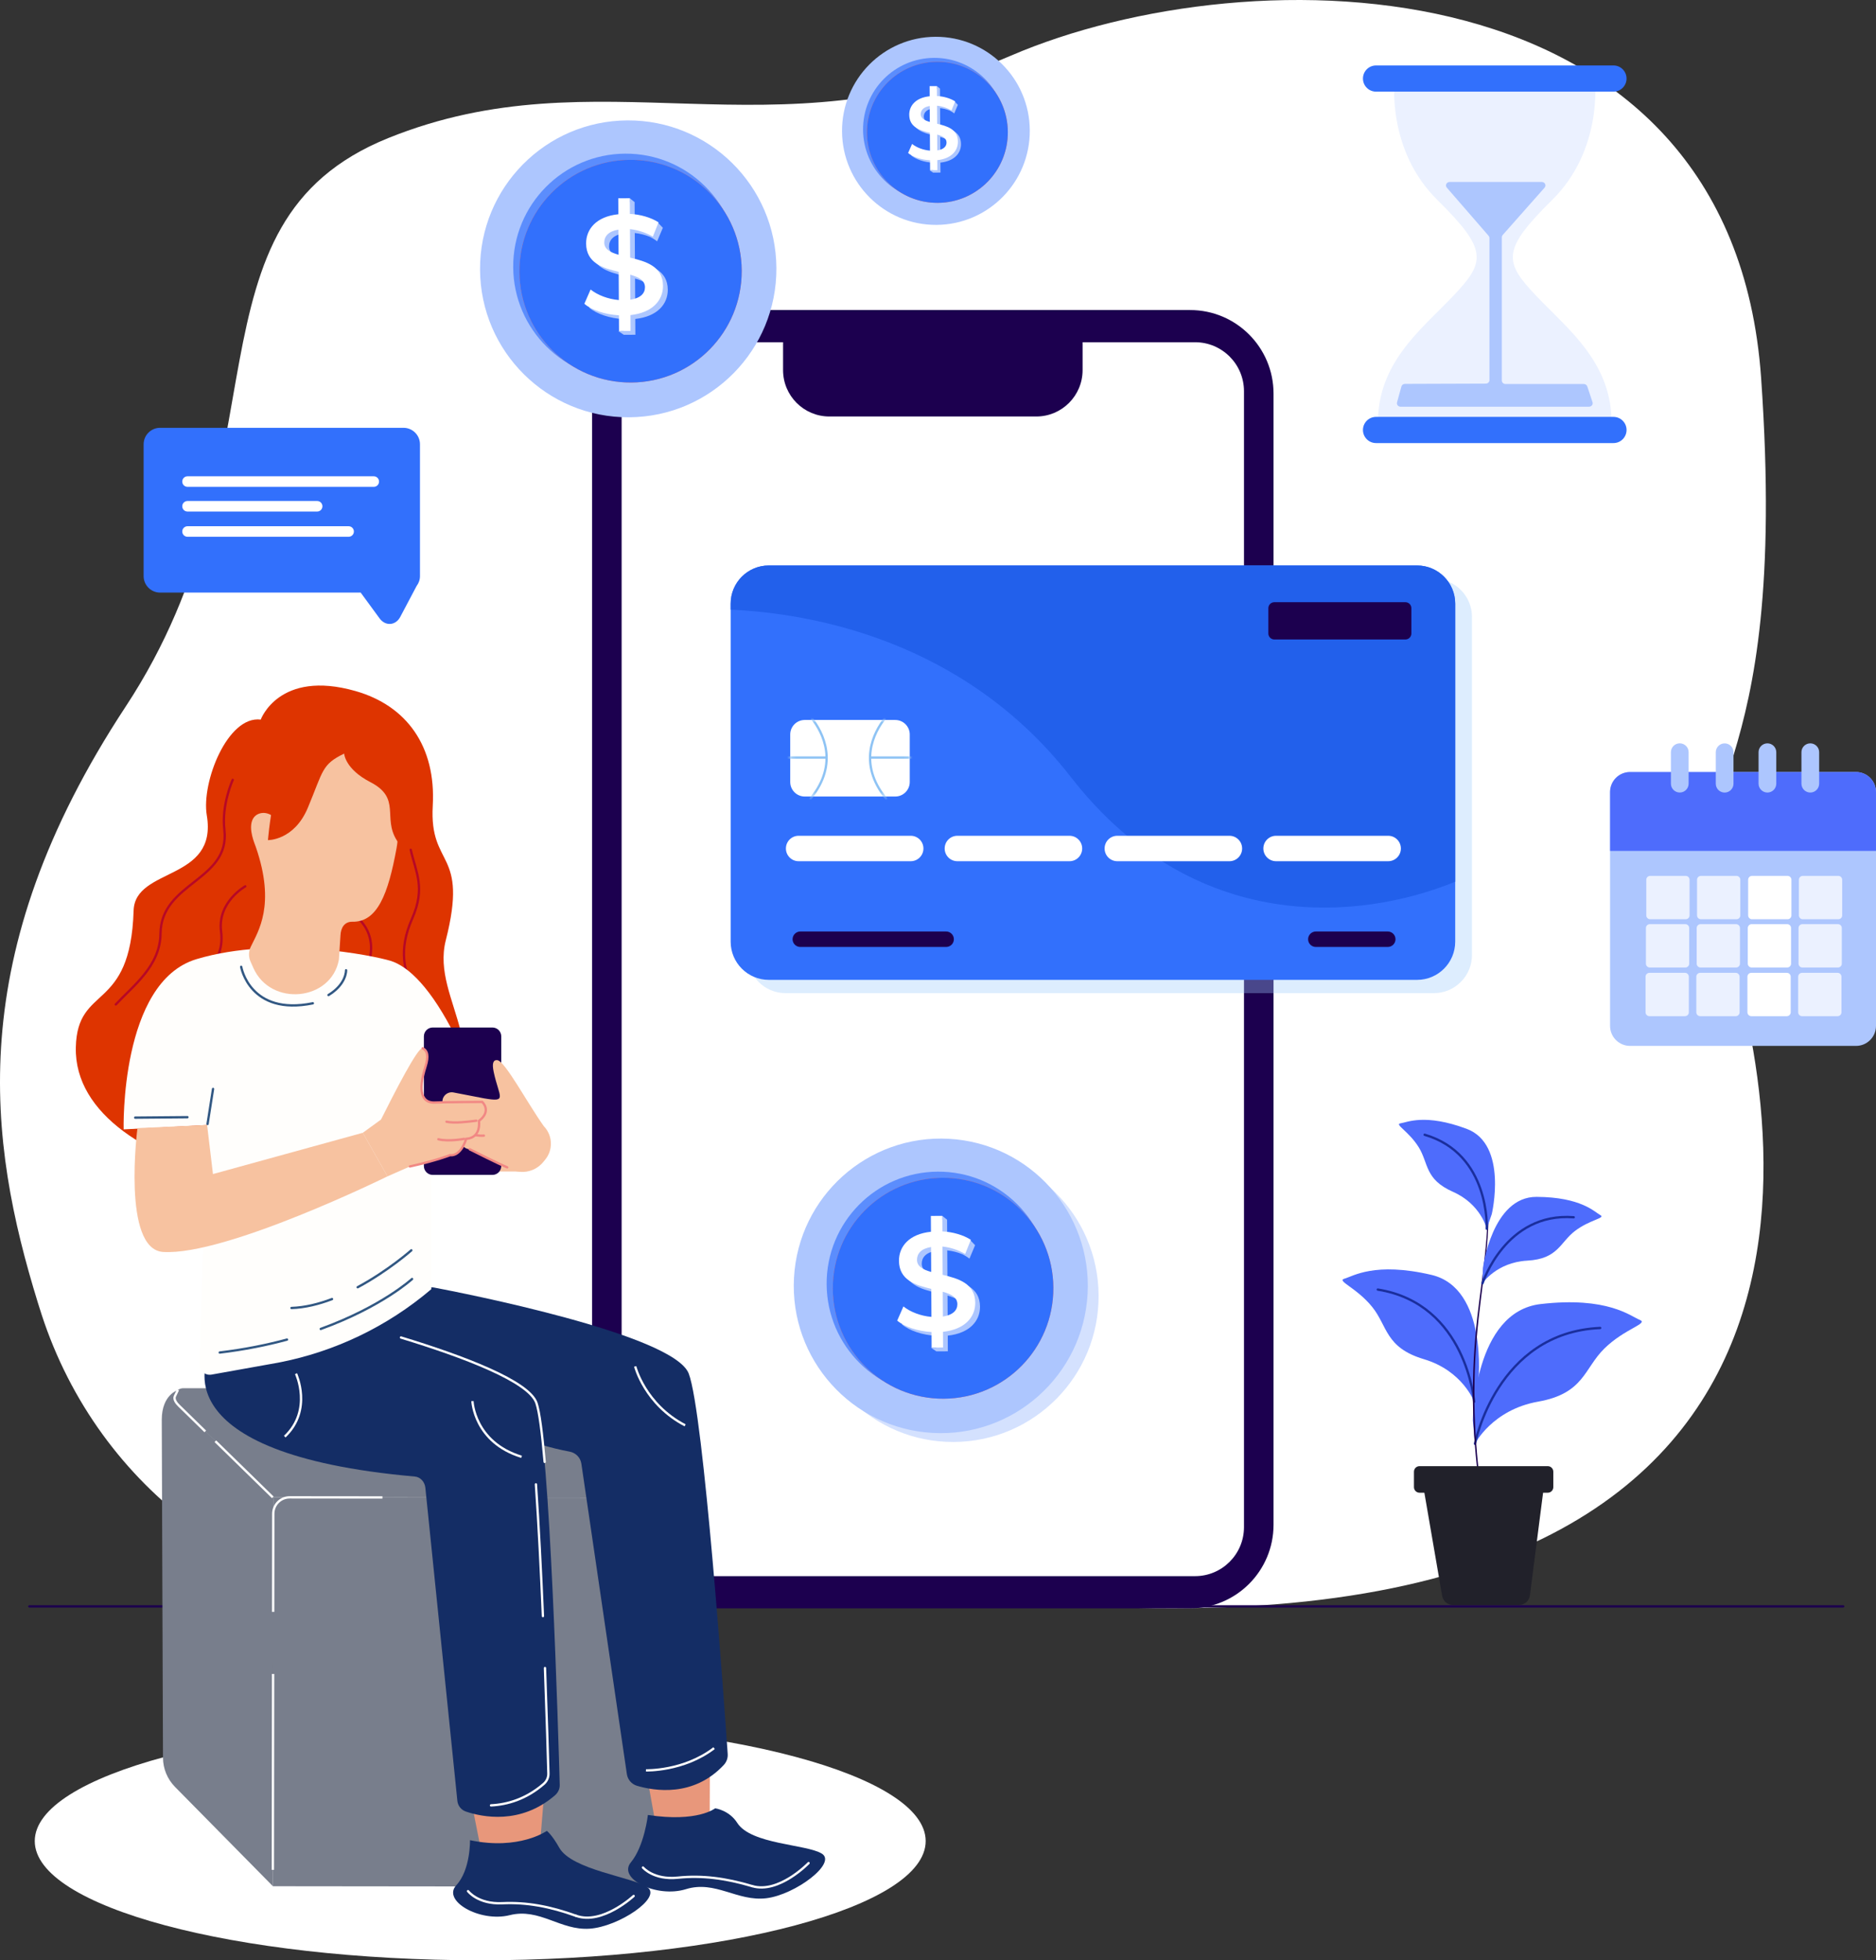 <svg xmlns="http://www.w3.org/2000/svg" width="404" height="422" viewBox="0 0 404 422" fill="none"><rect x="0" y="0" width="404" height="422" fill="#333333" stroke="none"/><path d="M236.62 345.873H94.139C55.733 345.873 21.253 320.739 8.964 282.997C8.686 282.145 8.413 281.281 8.143 280.405C-2.492 245.936 -8.267 205.772 27.078 152.088C62.422 98.404 38.177 48.05 83.62 29.719C129.064 11.388 165.932 34.246 217.686 11.987C269.441 -10.272 372.951 -8.962 379.262 81.383C385.574 171.729 360.327 167.8 370.425 197.916C380.524 228.032 414.607 353.73 236.62 345.873Z" fill="white"></path><path d="M103.417 422C156.398 422 199.347 410.509 199.347 396.334C199.347 382.16 156.398 370.669 103.417 370.669C50.436 370.669 7.486 382.16 7.486 396.334C7.486 410.509 50.436 422 103.417 422Z" fill="white"></path><path d="M6.321 345.812H396.933" stroke="#1C004F" stroke-width="0.5" stroke-miterlimit="10" stroke-linecap="round"></path><path d="M58.761 406.058L138.612 406.144C141.181 406.147 143.267 404.063 143.269 401.49L143.355 322.428L58.851 322.337L58.761 406.058Z" fill="#787E8C"></path><path d="M58.852 322.334L143.315 322.425L116.721 301.201C114.878 299.73 112.583 298.927 110.215 298.924L39.501 298.849C37.742 298.846 36.868 300.963 38.123 302.183L58.852 322.334Z" fill="#787E8C"></path><path d="M35.1 378.397L34.836 305.651C34.842 300.108 38.435 299.201 38.435 299.201L37.783 300.568C37.464 301.272 38.131 302.093 38.685 302.634L58.861 322.338L58.77 406.053L37.696 384.681C36.04 383 35.108 380.747 35.1 378.397Z" fill="#787E8C"></path><path d="M82.356 322.362L62.377 322.341C60.43 322.338 58.85 323.918 58.847 325.867L58.824 346.995" stroke="white" stroke-width="0.5" stroke-miterlimit="10"></path><path d="M58.81 360.358L58.765 402.527" stroke="white" stroke-width="0.5" stroke-miterlimit="10"></path><path d="M46.376 310.26L58.744 322.337" stroke="white" stroke-width="0.5" stroke-miterlimit="10"></path><path d="M38.318 299.201L37.666 300.568C37.347 301.272 38.014 302.093 38.568 302.634L44.208 308.143" stroke="white" stroke-width="0.5" stroke-miterlimit="10"></path><path d="M256.299 346.23H145.471C135.552 346.23 127.512 338.178 127.512 328.245V84.731C127.512 74.798 135.552 66.746 145.471 66.746H256.299C266.217 66.746 274.258 74.798 274.258 84.731V328.245C274.258 338.178 266.217 346.23 256.299 346.23Z" fill="#1C004F"></path><path d="M257.358 339.303H144.409C138.59 339.303 133.872 334.578 133.872 328.75V84.226C133.872 78.398 138.59 73.674 144.409 73.674H257.358C263.177 73.674 267.895 78.398 267.895 84.226V328.749C267.895 334.578 263.178 339.303 257.358 339.303Z" fill="white"></path><path d="M223.168 89.66H178.602C173.097 89.66 168.634 85.191 168.634 79.677V70.743C168.634 70.45 168.87 70.213 169.163 70.213H233.138V79.677C233.136 85.191 228.674 89.66 223.168 89.66Z" fill="#1C004F"></path><path d="M167.198 57.69C167.299 75.34 153.095 89.73 135.471 89.832C117.847 89.934 103.477 75.708 103.377 58.059C103.275 40.409 117.479 26.019 135.103 25.918C152.726 25.816 167.096 40.04 167.198 57.69Z" fill="#ADC6FE"></path><path d="M159.038 57.232C159.115 70.65 148.317 81.589 134.919 81.665C121.52 81.743 110.597 70.929 110.52 57.512C110.443 44.094 121.241 33.155 134.638 33.077C148.037 33.001 158.961 43.813 159.038 57.232Z" fill="#5B8DFD"></path><path d="M159.729 58.24C159.805 71.477 149.152 82.27 135.934 82.346C122.715 82.422 111.939 71.754 111.863 58.516C111.786 45.278 122.439 34.486 135.658 34.409C148.876 34.334 159.653 45.003 159.729 58.24Z" fill="#FF725E"></path><path d="M159.729 58.24C159.805 71.477 149.152 82.27 135.934 82.346C122.715 82.422 111.939 71.754 111.863 58.516C111.786 45.278 122.439 34.486 135.658 34.409C148.876 34.334 159.653 45.003 159.729 58.24Z" fill="#3270FC"></path><path d="M136.736 56.296L136.701 50.163C136.711 50.163 136.722 50.163 136.731 50.163C137.795 50.28 138.898 50.558 139.991 50.994C140.903 51.461 141.521 51.949 141.521 51.949L141.601 51.758L142.532 49.546L142.746 49.037L141.648 47.895L141.125 48.135C139.783 47.472 138.255 46.955 136.682 46.879L136.663 43.506L135.61 42.666L135.615 43.512L134.176 43.521L134.196 46.954C129.466 47.437 127.236 50.154 127.254 53.253C127.279 57.476 130.896 58.549 134.267 59.349L134.302 65.425C131.995 65.225 129.714 64.357 128.221 63.151L126.874 66.227C128.459 67.586 131.347 68.541 134.321 68.707L134.336 71.253L133.152 71.28L134.341 72.078L136.829 72.064L136.808 68.661C141.568 68.147 143.828 65.461 143.81 62.362C143.785 58.138 140.109 57.096 136.736 56.296ZM134.245 55.672C132.482 55.165 131.174 54.504 131.165 53.046C131.158 51.71 132.062 50.61 134.213 50.264L134.245 55.672ZM136.788 65.349L136.758 59.971C138.58 60.477 139.919 61.168 139.928 62.656C139.936 63.964 139.001 65.001 136.788 65.349Z" fill="#ADC6FE"></path><path d="M135.774 67.833L135.794 71.237L133.306 71.251L133.287 67.878C130.312 67.712 127.424 66.757 125.839 65.399L127.187 62.323C128.681 63.53 130.961 64.397 133.269 64.596L133.234 58.519C129.862 57.719 126.245 56.645 126.22 52.422C126.202 49.322 128.432 46.605 133.163 46.122L133.143 42.689L135.631 42.674L135.65 46.047C137.897 46.155 140.176 46.811 141.821 47.865L140.594 50.94C138.981 50.008 137.278 49.501 135.669 49.328L135.704 55.466C139.078 56.267 142.755 57.309 142.78 61.532C142.795 64.632 140.535 67.32 135.774 67.833ZM133.211 54.843L133.18 49.434C131.028 49.781 130.124 50.88 130.132 52.217C130.139 53.675 131.448 54.337 133.211 54.843ZM138.895 61.829C138.887 60.34 137.547 59.65 135.725 59.143L135.755 64.522C137.968 64.175 138.903 63.136 138.895 61.829Z" fill="white"></path><path d="M221.768 28.051C221.833 39.233 212.833 48.349 201.668 48.414C190.503 48.479 181.399 39.466 181.334 28.284C181.27 17.102 190.268 7.986 201.435 7.921C212.6 7.857 221.704 16.869 221.768 28.051Z" fill="#ADC6FE"></path><path d="M216.599 27.761C216.647 36.262 209.806 43.193 201.319 43.242C192.83 43.29 185.909 36.44 185.861 27.938C185.812 19.437 192.653 12.507 201.142 12.458C209.628 12.409 216.549 19.26 216.599 27.761Z" fill="#5B8DFD"></path><path d="M217.036 28.399C217.085 36.785 210.335 43.624 201.961 43.671C193.586 43.72 186.759 36.961 186.71 28.574C186.661 20.188 193.411 13.351 201.786 13.302C210.161 13.254 216.988 20.013 217.036 28.399Z" fill="#FF725E"></path><path d="M217.036 28.399C217.085 36.785 210.335 43.624 201.961 43.671C193.586 43.72 186.759 36.961 186.71 28.574C186.661 20.188 193.411 13.351 201.786 13.302C210.161 13.254 216.988 20.013 217.036 28.399Z" fill="#3270FC"></path><path d="M202.47 27.167L202.448 23.282C202.454 23.282 202.46 23.282 202.467 23.282C203.141 23.357 203.84 23.533 204.532 23.809C205.111 24.105 205.502 24.414 205.502 24.414L205.553 24.294L206.143 22.892L206.279 22.569L205.584 21.845L205.252 21.997C204.402 21.577 203.433 21.249 202.437 21.201L202.425 19.065L201.758 18.533L201.761 19.069L200.85 19.074L200.862 21.249C197.865 21.555 196.453 23.276 196.464 25.24C196.48 27.915 198.77 28.595 200.907 29.103L200.929 32.953C199.468 32.826 198.023 32.276 197.077 31.512L196.224 33.461C197.228 34.322 199.057 34.927 200.942 35.032L200.951 36.645L200.201 36.662L200.955 37.168L202.53 37.16L202.518 35.004C205.534 34.679 206.966 32.977 206.954 31.014C206.936 28.335 204.607 27.674 202.47 27.167ZM200.892 26.772C199.775 26.452 198.946 26.032 198.941 25.109C198.936 24.262 199.509 23.566 200.872 23.346L200.892 26.772ZM202.503 32.904L202.484 29.497C203.639 29.817 204.487 30.256 204.492 31.198C204.496 32.026 203.905 32.684 202.503 32.904Z" fill="#ADC6FE"></path><path d="M201.86 34.478L201.872 36.635L200.296 36.643L200.284 34.507C198.399 34.402 196.569 33.797 195.564 32.936L196.419 30.987C197.365 31.751 198.81 32.301 200.272 32.427L200.25 28.577C198.113 28.07 195.822 27.389 195.806 24.713C195.794 22.75 197.207 21.027 200.204 20.722L200.191 18.546L201.767 18.536L201.779 20.673C203.202 20.742 204.646 21.157 205.689 21.824L204.912 23.773C203.89 23.182 202.811 22.861 201.792 22.751L201.814 26.64C203.951 27.147 206.281 27.807 206.296 30.484C206.309 32.45 204.877 34.152 201.86 34.478ZM200.236 26.247L200.216 22.82C198.853 23.04 198.28 23.736 198.285 24.583C198.29 25.507 199.12 25.927 200.236 26.247ZM203.837 30.674C203.832 29.73 202.983 29.293 201.828 28.973L201.847 32.381C203.25 32.16 203.842 31.502 203.837 30.674Z" fill="white"></path><path d="M351.034 225.155H399.698C402.073 225.155 404 223.227 404 220.847V170.505C404 168.127 402.074 166.197 399.698 166.197H351.034C348.658 166.197 346.732 168.126 346.732 170.505V220.847C346.732 223.227 348.658 225.155 351.034 225.155Z" fill="#ADC6FE"></path><path d="M399.697 166.198H351.033C348.657 166.198 346.731 168.127 346.731 170.506V183.176H403.998V170.506C403.999 168.127 402.073 166.198 399.697 166.198Z" fill="#4E6CFC"></path><path d="M388.232 197.889H395.884C396.345 197.889 396.718 197.516 396.718 197.054V189.391C396.718 188.929 396.344 188.556 395.884 188.556H388.232C387.771 188.556 387.398 188.93 387.398 189.391V197.054C387.397 197.516 387.771 197.889 388.232 197.889Z" fill="#EBF1FF"></path><path d="M377.302 197.889H384.953C385.414 197.889 385.787 197.516 385.787 197.054V189.391C385.787 188.929 385.413 188.556 384.953 188.556H377.302C376.841 188.556 376.468 188.93 376.468 189.391V197.054C376.468 197.516 376.841 197.889 377.302 197.889Z" fill="white"></path><path d="M361.742 170.611C360.688 170.611 359.833 169.755 359.833 168.699V161.931C359.833 160.875 360.688 160.02 361.742 160.02C362.795 160.02 363.65 160.875 363.65 161.931V168.699C363.65 169.755 362.796 170.611 361.742 170.611Z" fill="#ADC6FE"></path><path d="M371.404 170.621C370.35 170.621 369.495 169.766 369.495 168.71V161.942C369.495 160.886 370.35 160.03 371.404 160.03C372.457 160.03 373.312 160.886 373.312 161.942V168.71C373.312 169.766 372.457 170.621 371.404 170.621Z" fill="#ADC6FE"></path><path d="M380.617 170.614C379.563 170.614 378.708 169.759 378.708 168.703V161.934C378.708 160.878 379.563 160.023 380.617 160.023C381.67 160.023 382.525 160.878 382.525 161.934V168.703C382.525 169.759 381.671 170.614 380.617 170.614Z" fill="#ADC6FE"></path><path d="M366.295 197.889H373.947C374.408 197.889 374.781 197.516 374.781 197.054V189.391C374.781 188.929 374.408 188.556 373.947 188.556H366.295C365.834 188.556 365.461 188.93 365.461 189.391V197.054C365.461 197.516 365.834 197.889 366.295 197.889Z" fill="#EBF1FF"></path><path d="M355.364 197.889H363.016C363.477 197.889 363.85 197.516 363.85 197.054V189.391C363.85 188.929 363.476 188.556 363.016 188.556H355.364C354.903 188.556 354.53 188.93 354.53 189.391V197.054C354.53 197.516 354.904 197.889 355.364 197.889Z" fill="#EBF1FF"></path><path d="M388.152 208.281H395.804C396.265 208.281 396.638 207.906 396.638 207.445V199.782C396.638 199.321 396.265 198.947 395.804 198.947H388.152C387.691 198.947 387.318 199.322 387.318 199.782V207.445C387.318 207.906 387.691 208.281 388.152 208.281Z" fill="#EBF1FF"></path><path d="M377.223 208.281H384.874C385.335 208.281 385.708 207.906 385.708 207.445V199.782C385.708 199.321 385.334 198.947 384.874 198.947H377.223C376.762 198.947 376.389 199.322 376.389 199.782V207.445C376.389 207.906 376.763 208.281 377.223 208.281Z" fill="white"></path><path d="M366.217 208.281H373.869C374.33 208.281 374.703 207.906 374.703 207.445V199.782C374.703 199.321 374.328 198.947 373.869 198.947H366.217C365.756 198.947 365.383 199.322 365.383 199.782V207.445C365.382 207.906 365.756 208.281 366.217 208.281Z" fill="#EBF1FF"></path><path d="M355.286 208.281H362.938C363.399 208.281 363.772 207.906 363.772 207.445V199.782C363.772 199.321 363.398 198.947 362.938 198.947H355.286C354.825 198.947 354.452 199.322 354.452 199.782V207.445C354.452 207.906 354.825 208.281 355.286 208.281Z" fill="#EBF1FF"></path><path d="M388.076 218.759H395.728C396.189 218.759 396.562 218.385 396.562 217.924V210.261C396.562 209.799 396.188 209.426 395.728 209.426H388.076C387.615 209.426 387.242 209.8 387.242 210.261V217.924C387.242 218.385 387.615 218.759 388.076 218.759Z" fill="#EBF1FF"></path><path d="M377.146 218.759H384.797C385.258 218.759 385.631 218.385 385.631 217.924V210.261C385.631 209.799 385.257 209.426 384.797 209.426H377.146C376.685 209.426 376.312 209.8 376.312 210.261V217.924C376.312 218.385 376.686 218.759 377.146 218.759Z" fill="white"></path><path d="M366.139 218.759H373.79C374.251 218.759 374.624 218.385 374.624 217.924V210.261C374.624 209.799 374.25 209.426 373.79 209.426H366.139C365.678 209.426 365.305 209.8 365.305 210.261V217.924C365.304 218.385 365.678 218.759 366.139 218.759Z" fill="#EBF1FF"></path><path d="M355.209 218.759H362.861C363.322 218.759 363.695 218.385 363.695 217.924V210.261C363.695 209.799 363.321 209.426 362.861 209.426H355.209C354.748 209.426 354.375 209.8 354.375 210.261V217.924C354.375 218.385 354.748 218.759 355.209 218.759Z" fill="#EBF1FF"></path><path d="M389.852 170.614C388.799 170.614 387.943 169.759 387.943 168.703V161.934C387.943 160.878 388.799 160.023 389.852 160.023C390.905 160.023 391.761 160.878 391.761 161.934V168.703C391.761 169.759 390.905 170.614 389.852 170.614Z" fill="#ADC6FE"></path><path opacity="0.35" d="M308.783 124.591H169.175C164.639 124.591 160.962 128.274 160.962 132.816V134.1V205.573C160.962 210.116 164.639 213.797 169.175 213.797H308.782C313.317 213.797 316.995 210.116 316.995 205.573V192.671V132.816C316.995 128.274 313.317 124.591 308.783 124.591Z" fill="#9FCCFB"></path><path d="M305.167 210.94H165.561C161.025 210.94 157.348 207.257 157.348 202.715V129.958C157.348 125.415 161.025 121.733 165.561 121.733H305.167C309.703 121.733 313.381 125.415 313.381 129.958V202.715C313.381 207.258 309.703 210.94 305.167 210.94Z" fill="#3270FC"></path><path d="M313.381 129.959C313.381 125.416 309.703 121.734 305.167 121.734H165.561C161.025 121.734 157.348 125.416 157.348 129.959V131.243C174.433 132.02 207.552 137.629 230.652 167.328C257.24 201.509 292.969 198.167 313.38 189.813V129.959H313.381Z" fill="#2260EB"></path><path d="M192.791 171.472H173.302C171.576 171.472 170.176 170.07 170.176 168.341V158.121C170.176 156.392 171.576 154.99 173.302 154.99H192.791C194.517 154.99 195.917 156.392 195.917 158.121V168.341C195.917 170.07 194.518 171.472 192.791 171.472Z" fill="white"></path><path d="M302.652 137.664H274.434C273.719 137.664 273.141 137.085 273.141 136.37V130.93C273.141 130.215 273.719 129.635 274.434 129.635H302.652C303.367 129.635 303.945 130.215 303.945 130.93V136.37C303.945 137.084 303.367 137.664 302.652 137.664Z" fill="#1C004F"></path><path d="M196.128 185.397H171.98C170.471 185.397 169.247 184.171 169.247 182.66C169.247 181.148 170.471 179.922 171.98 179.922H196.128C197.638 179.922 198.862 181.147 198.862 182.66C198.862 184.171 197.638 185.397 196.128 185.397Z" fill="white"></path><path d="M230.317 185.397H206.169C204.66 185.397 203.436 184.171 203.436 182.66C203.436 181.148 204.66 179.922 206.169 179.922H230.317C231.826 179.922 233.05 181.147 233.05 182.66C233.049 184.171 231.826 185.397 230.317 185.397Z" fill="white"></path><path d="M264.76 185.397H240.612C239.103 185.397 237.879 184.171 237.879 182.66C237.879 181.148 239.103 179.922 240.612 179.922H264.76C266.269 179.922 267.494 181.147 267.494 182.66C267.492 184.171 266.269 185.397 264.76 185.397Z" fill="white"></path><path d="M298.949 185.397H274.801C273.291 185.397 272.067 184.171 272.067 182.66C272.067 181.148 273.29 179.922 274.801 179.922H298.949C300.458 179.922 301.682 181.147 301.682 182.66C301.682 184.171 300.459 185.397 298.949 185.397Z" fill="white"></path><path d="M203.755 203.856H172.343C171.426 203.856 170.683 203.111 170.683 202.193C170.683 201.274 171.427 200.529 172.343 200.529H203.755C204.673 200.529 205.417 201.274 205.417 202.193C205.417 203.111 204.673 203.856 203.755 203.856Z" fill="#1C004F"></path><path d="M298.863 203.856H283.364C282.446 203.856 281.703 203.111 281.703 202.193C281.703 201.274 282.447 200.529 283.364 200.529H298.863C299.781 200.529 300.524 201.274 300.524 202.193C300.524 203.111 299.781 203.856 298.863 203.856Z" fill="#1C004F"></path><mask id="mask0_116_1664" style="mask-type:luminance" maskUnits="userSpaceOnUse" x="170" y="154" width="26" height="18"><path d="M192.791 171.472H173.302C171.576 171.472 170.176 170.07 170.176 168.341V158.121C170.176 156.392 171.576 154.99 173.302 154.99H192.791C194.517 154.99 195.917 156.392 195.917 158.121V168.341C195.917 170.07 194.518 171.472 192.791 171.472Z" fill="white"></path></mask><g mask="url(#mask0_116_1664)"><path d="M174.873 154.706C177.153 157.641 180.767 164.301 174.567 171.905" stroke="#8EC3F4" stroke-width="0.5" stroke-miterlimit="10" stroke-linecap="round"></path></g><mask id="mask1_116_1664" style="mask-type:luminance" maskUnits="userSpaceOnUse" x="170" y="154" width="26" height="18"><path d="M192.791 171.472H173.302C171.576 171.472 170.176 170.07 170.176 168.341V158.121C170.176 156.392 171.576 154.99 173.302 154.99H192.791C194.517 154.99 195.917 156.392 195.917 158.121V168.341C195.917 170.07 194.518 171.472 192.791 171.472Z" fill="white"></path></mask><g mask="url(#mask1_116_1664)"><path d="M168.519 163.08H177.962" stroke="#8EC3F4" stroke-width="0.5" stroke-miterlimit="10"></path></g><mask id="mask2_116_1664" style="mask-type:luminance" maskUnits="userSpaceOnUse" x="170" y="154" width="26" height="18"><path d="M192.791 171.472H173.302C171.576 171.472 170.176 170.07 170.176 168.341V158.121C170.176 156.392 171.576 154.99 173.302 154.99H192.791C194.517 154.99 195.917 156.392 195.917 158.121V168.341C195.917 170.07 194.518 171.472 192.791 171.472Z" fill="white"></path></mask><g mask="url(#mask2_116_1664)"><path d="M190.51 154.706C188.229 157.641 184.615 164.301 190.815 171.905" stroke="#8EC3F4" stroke-width="0.5" stroke-miterlimit="10" stroke-linecap="round"></path></g><mask id="mask3_116_1664" style="mask-type:luminance" maskUnits="userSpaceOnUse" x="170" y="154" width="26" height="18"><path d="M192.791 171.472H173.302C171.576 171.472 170.176 170.07 170.176 168.341V158.121C170.176 156.392 171.576 154.99 173.302 154.99H192.791C194.517 154.99 195.917 156.392 195.917 158.121V168.341C195.917 170.07 194.518 171.472 192.791 171.472Z" fill="white"></path></mask><g mask="url(#mask3_116_1664)"><path d="M196.865 163.08H187.42" stroke="#8EC3F4" stroke-width="0.5" stroke-miterlimit="10"></path></g><path d="M330.848 63.712C323.854 56.368 323.343 53.805 334.259 43.044C345.175 32.283 343.47 17.423 343.47 17.423L322.5 17.019V16.995L321.898 17.007L321.296 16.995V17.019L300.326 17.423C300.326 17.423 298.621 32.283 309.537 43.044C320.453 53.805 319.942 56.367 312.948 63.712C305.956 71.057 296.404 78.231 296.745 91.724H321.297H322.5H347.052C347.392 78.231 337.84 71.056 330.848 63.712Z" fill="#EBF1FF"></path><path d="M347.466 95.382H296.327C294.773 95.382 293.514 94.12 293.514 92.563C293.514 91.006 294.774 89.744 296.327 89.744H347.466C349.021 89.744 350.28 91.006 350.28 92.563C350.281 94.121 349.021 95.382 347.466 95.382Z" fill="#3270FC"></path><path d="M347.466 19.728H296.327C294.773 19.728 293.514 18.466 293.514 16.909C293.514 15.352 294.774 14.09 296.327 14.09H347.466C349.021 14.09 350.28 15.352 350.28 16.909C350.281 18.466 349.021 19.728 347.466 19.728Z" fill="#3270FC"></path><path d="M312.181 39.171H332.027C332.695 39.171 333.059 39.912 332.629 40.398L323.604 50.595C323.486 50.73 323.42 50.9 323.42 51.076V81.92C323.42 82.332 323.772 82.667 324.206 82.667H341.073C341.416 82.667 341.719 82.878 341.823 83.189L342.953 86.584C343.113 87.066 342.735 87.556 342.203 87.556H301.615C301.1 87.556 300.724 87.094 300.854 86.62L301.796 83.201C301.886 82.873 302.198 82.644 302.554 82.642L319.973 82.582C320.406 82.581 320.757 82.247 320.757 81.835V51.24C320.757 51.067 320.693 50.899 320.578 50.765L311.574 40.393C311.152 39.906 311.517 39.171 312.181 39.171Z" fill="#ADC6FE"></path><path d="M317.178 305.752C317.178 305.752 317.358 282.402 331.772 280.731C346.185 279.059 351.151 283.346 353.126 284.139C355.099 284.931 349.902 285.995 345.505 290.302C341.109 294.61 341.153 299.98 331.24 301.737C321.327 303.495 317.638 310.807 317.638 310.807L317.178 305.752Z" fill="#4E6CFC"></path><path d="M317.637 310.807C317.637 310.807 322.258 286.854 344.601 285.879" stroke="#1A2E9D" stroke-width="0.5" stroke-miterlimit="10" stroke-linecap="round"></path><path d="M318.361 297.455C318.361 297.455 320.518 277.322 308.267 274.451C296.016 271.579 291.314 274.779 289.536 275.265C287.757 275.751 292.129 277.184 295.489 281.332C298.85 285.479 298.279 290.101 306.645 292.6C315.01 295.098 317.464 301.764 317.464 301.764L318.361 297.455Z" fill="#4E6CFC"></path><path d="M317.465 301.764C317.465 301.764 315.856 280.671 296.706 277.612" stroke="#1A2E9D" stroke-width="0.5" stroke-miterlimit="10" stroke-linecap="round"></path><path d="M319.696 251.453C319.701 251.451 319.719 251.53 319.749 251.684C319.78 251.855 319.821 252.082 319.873 252.37C319.926 252.678 319.989 253.051 320.064 253.488C320.119 253.936 320.181 254.45 320.251 255.025C320.503 257.339 320.694 260.719 320.458 264.88C320.261 269.044 319.641 273.968 318.948 279.422C318.246 284.875 317.646 290.894 317.548 297.236C317.266 309.933 318.812 321.386 320.472 329.52C321.277 333.6 322.15 336.852 322.727 339.104C323.035 340.21 323.278 341.075 323.448 341.683C323.523 341.966 323.582 342.189 323.627 342.356C323.665 342.508 323.683 342.587 323.678 342.588C323.678 342.588 321.961 337.72 320.245 329.567C318.524 321.431 316.937 309.956 317.219 297.23C317.318 290.875 317.929 284.837 318.648 279.384C319.358 273.929 320 269.018 320.226 264.867C320.491 260.719 320.336 257.35 320.123 255.039C320.065 254.463 320.012 253.951 319.966 253.502C319.904 253.064 319.851 252.69 319.806 252.381C319.768 252.091 319.737 251.862 319.714 251.69C319.698 251.534 319.691 251.454 319.696 251.453Z" fill="#1C004F"></path><path d="M333.314 321.343H305.692C305.032 321.343 304.498 320.807 304.498 320.147V316.82C304.498 316.159 305.033 315.624 305.692 315.624H333.314C333.974 315.624 334.508 316.16 334.508 316.82V320.147C334.509 320.807 333.974 321.343 333.314 321.343Z" fill="#21212A"></path><path d="M327.128 345.514H312.896C311.747 345.514 310.765 344.687 310.57 343.552L306.582 320.422H332.424L329.469 343.451C329.319 344.63 328.315 345.514 327.128 345.514Z" fill="#21212A"></path><path d="M319.362 272.905C319.362 272.905 321.321 257.612 330.9 257.656C340.479 257.699 343.397 260.903 344.628 261.578C345.86 262.253 342.369 262.539 339.147 265.015C335.925 267.492 335.532 271.016 328.896 271.384C322.26 271.752 319.265 276.254 319.265 276.254L319.362 272.905Z" fill="#4E6CFC"></path><path d="M319.265 276.254C319.265 276.254 324.182 260.918 338.905 262.045" stroke="#1A2E9D" stroke-width="0.5" stroke-miterlimit="10" stroke-linecap="round"></path><path d="M321.26 261.349C321.26 261.349 324.815 246.349 315.837 243.005C306.858 239.66 302.999 241.626 301.61 241.822C300.22 242.019 303.385 243.52 305.527 246.976C307.669 250.432 306.796 253.868 312.876 256.557C318.956 259.247 320.171 264.518 320.171 264.518L321.26 261.349Z" fill="#4E6CFC"></path><path d="M320.17 264.518C320.17 264.518 320.973 248.43 306.801 244.283" stroke="#1A2E9D" stroke-width="0.5" stroke-miterlimit="10" stroke-linecap="round"></path><path d="M90.443 95.652C90.443 93.688 88.853 92.096 86.892 92.096H34.48C32.518 92.096 30.929 93.688 30.929 95.652V124.015C30.929 125.979 32.518 127.571 34.48 127.571H77.676L81.741 133.12C83.007 134.848 85.198 134.688 86.201 132.794L89.715 126.15C90.165 125.553 90.443 124.819 90.443 124.013V95.652Z" fill="#3270FC"></path><path d="M80.494 104.805H40.383C39.757 104.805 39.249 104.296 39.249 103.669C39.249 103.042 39.757 102.534 40.383 102.534H80.494C81.12 102.534 81.628 103.042 81.628 103.669C81.628 104.295 81.12 104.805 80.494 104.805Z" fill="white"></path><path d="M68.303 110.124H40.383C39.757 110.124 39.249 109.616 39.249 108.988C39.249 108.361 39.757 107.853 40.383 107.853H68.303C68.929 107.853 69.437 108.361 69.437 108.988C69.437 109.616 68.929 110.124 68.303 110.124Z" fill="white"></path><path d="M75.076 115.556H40.383C39.757 115.556 39.249 115.048 39.249 114.42C39.249 113.793 39.757 113.285 40.383 113.285H75.076C75.702 113.285 76.21 113.793 76.21 114.42C76.211 115.048 75.702 115.556 75.076 115.556Z" fill="white"></path><g opacity="0.35"><path d="M236.585 278.851C236.685 296.186 222.733 310.321 205.422 310.421C188.111 310.521 173.998 296.549 173.898 279.212C173.798 261.876 187.749 247.742 205.061 247.642C222.371 247.543 236.486 261.515 236.585 278.851Z" fill="#84A9FD"></path></g><path d="M234.215 278.564C235.184 261.08 221.815 246.122 204.355 245.155C186.895 244.188 171.956 257.578 170.988 275.063C170.019 292.548 183.388 307.506 200.848 308.473C218.308 309.439 233.247 296.049 234.215 278.564Z" fill="#ADC6FE"></path><path d="M226.155 276.19C226.232 289.503 215.519 300.356 202.226 300.432C188.932 300.509 178.094 289.781 178.018 276.468C177.942 263.155 188.654 252.302 201.948 252.226C215.242 252.148 226.079 262.877 226.155 276.19Z" fill="#5B8DFD"></path><path d="M226.841 277.19C226.916 290.324 216.347 301.031 203.232 301.107C190.117 301.182 179.425 290.597 179.35 277.464C179.275 264.33 189.844 253.622 202.959 253.547C216.074 253.472 226.765 264.056 226.841 277.19Z" fill="#FF725E"></path><path d="M226.841 277.19C226.916 290.324 216.347 301.031 203.232 301.107C190.117 301.182 179.425 290.597 179.35 277.464C179.275 264.33 189.844 253.622 202.959 253.547C216.074 253.472 226.765 264.056 226.841 277.19Z" fill="#3270FC"></path><path d="M204.029 275.26L203.994 269.177C204.004 269.176 204.013 269.177 204.024 269.177C205.079 269.292 206.174 269.568 207.257 270.001C208.162 270.464 208.775 270.948 208.775 270.948L208.854 270.759L209.778 268.563L209.991 268.059L208.902 266.927L208.383 267.164C207.051 266.506 205.535 265.993 203.975 265.917L203.956 262.571L202.911 261.738L202.916 262.578L201.489 262.586L201.509 265.992C196.816 266.47 194.604 269.166 194.621 272.241C194.646 276.431 198.233 277.495 201.579 278.289L201.614 284.317C199.325 284.12 197.062 283.258 195.581 282.061L194.244 285.113C195.817 286.461 198.683 287.409 201.633 287.572L201.648 290.098L200.472 290.126L201.652 290.918L204.12 290.904L204.101 287.528C208.824 287.018 211.066 284.352 211.048 281.278C211.023 277.089 207.375 276.054 204.029 275.26ZM201.558 274.641C199.809 274.139 198.511 273.484 198.502 272.037C198.495 270.711 199.392 269.62 201.527 269.277L201.558 274.641ZM203.995 269.171C203.994 269.171 203.994 269.171 203.995 269.171V269.171ZM204.081 284.243L204.05 278.908C205.859 279.41 207.187 280.096 207.196 281.572C207.204 282.868 206.276 283.898 204.081 284.243Z" fill="#ADC6FE"></path><path d="M203.074 286.707L203.093 290.084L200.625 290.098L200.606 286.752C197.654 286.587 194.789 285.64 193.216 284.292L194.553 281.24C196.035 282.437 198.297 283.297 200.588 283.496L200.553 277.467C197.207 276.672 193.619 275.607 193.594 271.417C193.576 268.341 195.789 265.646 200.482 265.167L200.462 261.76L202.93 261.745L202.949 265.092C205.178 265.2 207.439 265.849 209.071 266.896L207.855 269.947C206.254 269.022 204.565 268.52 202.968 268.348L203.003 274.438C206.349 275.233 209.997 276.266 210.022 280.457C210.041 283.532 207.797 286.198 203.074 286.707ZM200.532 273.819L200.501 268.453C198.365 268.797 197.469 269.888 197.476 271.214C197.485 272.661 198.783 273.317 200.532 273.819ZM206.171 280.75C206.162 279.273 204.833 278.587 203.024 278.085L203.055 283.422C205.252 283.078 206.179 282.047 206.171 280.75Z" fill="white"></path><path d="M56.151 154.91C56.151 154.91 60.06 144.072 76.545 148.762C87.534 151.888 93.921 160.621 93.194 173.449C92.427 187 100.981 182.841 96.001 202.424C92.634 215.665 108.63 226.574 94.078 247.371C82.296 264.209 15.659 254.51 16.328 225.456C16.644 211.735 28.085 218.151 28.775 196.021C29.068 186.628 46.936 189.762 44.532 175.516C43.335 168.42 49.008 154.009 56.151 154.91Z" fill="#DE3400"></path><path d="M76.331 197.076C76.331 197.076 80.863 199.862 79.737 205.939C78.612 212.016 78.112 217.75 83.297 222.187" stroke="#B70825" stroke-width="0.5" stroke-miterlimit="10" stroke-linecap="round"></path><path d="M88.451 182.938C89.565 187.825 91.672 191.09 88.763 197.722C82.621 211.724 94.893 214.641 89.002 227.462C86.89 232.059 86.038 236.028 85.603 239.49" stroke="#B70825" stroke-width="0.5" stroke-miterlimit="10" stroke-linecap="round"></path><path d="M91.07 252.195L112.117 252.198L105.665 245.144L91.857 247.235L91.07 252.195Z" fill="#F7C2A0"></path><path d="M52.826 190.805C52.826 190.805 46.797 194.154 47.606 200.51C48.696 209.082 40.179 210.42 42.298 215.784" stroke="#B70825" stroke-width="0.5" stroke-miterlimit="10" stroke-linecap="round"></path><path d="M50.117 167.885C50.117 167.885 47.678 173.22 48.317 178.6C49.625 189.627 34.676 189.863 34.564 200.992C34.494 207.947 28.698 212.196 24.935 216.232" stroke="#B70825" stroke-width="0.5" stroke-miterlimit="10" stroke-linecap="round"></path><path d="M152.878 378.643L152.835 391.501L140.988 391.595L139.112 381.114L152.878 378.643Z" fill="#E8977B"></path><path d="M117.472 382.673L116.313 396.7L103.507 397.862L101.413 387.313L117.472 382.673Z" fill="#E8977B"></path><path d="M64.616 287.751C78.23 295.071 106.575 309.572 122.654 312.495C123.975 312.735 125.004 313.77 125.199 315.099L134.995 381.911C135.17 383.106 136.017 384.091 137.174 384.434C140.896 385.535 149.331 386.946 155.86 379.959C156.457 379.321 156.774 378.469 156.713 377.597C156.035 367.74 151.548 304.044 148.317 295.69C145.028 287.185 99.093 278.241 93.496 277.181C93.127 277.111 92.751 277.11 92.381 277.176L65.534 281.967C62.643 282.482 62.028 286.36 64.616 287.751Z" fill="#142D65"></path><path d="M44.899 292.051C44.963 292.068 33.891 312.954 89.344 317.863C90.567 317.971 91.476 319.05 91.601 320.274L98.493 387.675C98.602 388.743 99.32 389.64 100.336 389.984C103.805 391.156 112.078 392.904 119.516 386.484C120.172 385.917 120.561 385.105 120.537 384.238C120.267 374.394 118.41 310.527 115.527 302.044C112.752 293.883 71.914 283.752 62.772 281.579C61.679 281.319 60.548 281.758 59.909 282.682L44.899 292.051Z" fill="#142D65"></path><path d="M42.333 206.475C59.643 201.318 80.618 205.795 84.055 206.827C87.977 208.005 92.879 212.718 98.174 223.324C103.469 233.929 103.469 233.929 103.469 233.929L92.879 237.072V277.528C83.425 285.571 72.052 291.024 59.867 293.354L45.561 295.917C44.174 296.166 42.912 295.07 42.959 293.66L44.598 242.182L26.627 243.13C26.627 243.13 25.793 211.404 42.333 206.475Z" fill="#FFFEFC"></path><path d="M78.129 243.859L45.863 252.745L44.598 242.182L29.6 242.859C29.6 242.859 26.22 268.957 35.138 269.515C48.644 270.36 83.449 253.239 83.449 253.239L78.129 243.859Z" fill="#F7C2A0"></path><path d="M72.95 162.488C74.758 161.758 77.382 162.342 78.716 163.725C82.376 167.522 86.939 174.157 85.392 182.631C83.603 192.429 81.284 198.528 75.89 198.427C74.139 198.395 73.376 199.785 73.32 201.43L72.987 206.552C71.394 215.51 58.307 216.806 54.564 208.375L53.951 206.993C53.501 205.982 53.518 204.829 53.994 203.83C55.571 200.519 59.411 194.885 55.11 182.387C54.815 181.531 53.503 178.607 54.34 176.551C55.053 174.795 57.331 174.536 58.78 175.756C59.099 176.024 59.531 176.073 60.341 175.508C63.145 173.556 63.392 166.349 72.95 162.488Z" fill="#F7C2A0"></path><path d="M74.114 162.232C74.114 162.232 74.265 165.536 79.758 168.372C86.476 171.84 82.343 175.992 85.45 180.901C88.723 186.071 85.88 176.222 85.88 176.222L84.928 164.986C83.031 157.696 80.246 152.93 73.263 154.389C69.516 155.173 65.894 156.585 63.949 159.104C58.827 165.739 57.707 180.855 57.707 180.855C57.707 180.855 63.337 180.967 66.297 173.883C69.645 165.875 69.252 164.586 74.114 162.232Z" fill="#DE3400"></path><path d="M106.04 252.928H93.193C92.138 252.928 91.283 252.071 91.283 251.015V223.105C91.283 222.049 92.138 221.193 93.193 221.193H106.04C107.094 221.193 107.949 222.049 107.949 223.105V251.015C107.949 252.071 107.094 252.928 106.04 252.928Z" fill="#1C004F"></path><path d="M117.115 242.443C113.628 237.57 108.759 228.412 107.103 228.224C106.214 228.123 105.924 228.906 106.317 230.756C107.487 236.254 109.378 237.328 104.239 236.445C103.497 236.317 99.728 235.582 97.663 235.177C96.146 234.88 94.816 236.394 95.431 237.815C95.599 238.201 95.873 238.622 96.292 239.078C96.292 239.078 95.077 242.5 98.328 243.351C98.328 243.351 98.709 247.239 101.153 247.413C101.153 247.413 103.755 249.034 109.232 251.302C111.723 252.969 115.07 252.478 116.98 250.165L117.397 249.659C119.152 247.532 119.031 244.425 117.115 242.443Z" fill="#F7C2A0"></path><path d="M96.86 239.118C98.661 239.684 101.424 240.532 103.145 240.45" stroke="#F18884" stroke-width="0.5" stroke-miterlimit="10" stroke-linecap="round"></path><path d="M98.763 243.422C98.763 243.422 101.943 244.642 104.21 244.471" stroke="#F18884" stroke-width="0.5" stroke-miterlimit="10" stroke-linecap="round"></path><path d="M78.13 243.859L82.047 241.016C84.873 235.379 90.081 225.169 91.026 225.663C92.067 226.205 92.344 227.346 91.64 229.584C89.954 234.946 90.785 237.575 93.822 237.344C94.867 237.266 103.844 237.212 103.844 237.212C103.844 237.212 105.994 239.137 103.137 241.317C103.137 241.317 103.741 244.899 100.392 245.172C100.392 245.172 99.343 248.935 96.905 248.682C96.905 248.682 94.062 249.827 88.275 251.11L83.447 253.239L78.13 243.859Z" fill="#F7C2A0"></path><path d="M102.57 241.258C100.699 241.502 97.83 241.857 96.15 241.478" stroke="#F18884" stroke-width="0.5" stroke-miterlimit="10" stroke-linecap="round"></path><path d="M99.95 245.166C99.95 245.166 96.606 245.816 94.404 245.254" stroke="#F18884" stroke-width="0.5" stroke-miterlimit="10" stroke-linecap="round"></path><path d="M91.026 225.661C92.066 226.204 92.343 227.345 91.639 229.583C89.953 234.945 90.784 237.574 93.821 237.343C94.866 237.265 103.844 237.211 103.844 237.211C103.844 237.211 105.993 239.136 103.136 241.316C103.136 241.316 103.74 244.898 100.391 245.171C100.391 245.171 99.342 248.934 96.904 248.681C96.904 248.681 94.061 249.825 88.274 251.109" stroke="#F18884" stroke-width="0.5" stroke-miterlimit="10" stroke-linecap="round"></path><path d="M101.154 247.413C102.428 248.04 107.118 250.426 109.233 251.302" stroke="#F18884" stroke-width="0.5" stroke-miterlimit="10" stroke-linecap="round"></path><path d="M154.01 389.283C154.01 389.283 150.22 392.356 139.525 390.713C139.525 390.713 138.77 397.416 135.859 400.919C132.947 404.422 141.386 408.655 147.716 406.69C154.047 404.726 158.775 409.402 165.032 408.641C171.29 407.88 180.315 401.062 176.968 399.029C173.623 396.995 161.73 397.073 158.766 392.418C157.02 389.673 154.01 389.283 154.01 389.283Z" fill="#142D65"></path><path d="M161.989 406.035C167.724 407.741 174.129 401.076 174.129 401.076" stroke="white" stroke-width="0.5" stroke-miterlimit="10" stroke-linecap="round"></path><path d="M138.464 402.033C138.464 402.033 140.74 404.755 145.971 404.215C151.204 403.677 156.253 404.328 161.988 406.035" stroke="white" stroke-width="0.5" stroke-miterlimit="10" stroke-linecap="round"></path><path d="M117.763 394.142C117.763 394.142 111.802 398.386 101.216 396.146C101.216 396.146 101.359 402.523 98.256 405.857C95.153 409.192 103.342 413.892 109.773 412.284C116.204 410.676 120.663 415.61 126.953 415.2C133.243 414.79 142.635 408.488 139.408 406.271C136.181 404.054 123.129 402.57 120.43 397.755C118.838 394.917 117.763 394.142 117.763 394.142Z" fill="#142D65"></path><path d="M124.06 412.428C129.689 414.453 136.457 408.157 136.457 408.157" stroke="white" stroke-width="0.5" stroke-miterlimit="10" stroke-linecap="round"></path><path d="M100.795 407.116C100.795 407.116 102.916 409.96 108.169 409.715C113.422 409.47 118.429 410.403 124.059 412.428" stroke="white" stroke-width="0.5" stroke-miterlimit="10" stroke-linecap="round"></path><path d="M117.293 314.704C116.76 308.55 116.17 303.93 115.529 302.044C113.937 297.363 99.823 292.034 86.35 287.93" stroke="white" stroke-width="0.5" stroke-miterlimit="10" stroke-linecap="round"></path><path d="M116.918 347.907C116.509 338.259 116.003 328.108 115.412 319.544" stroke="white" stroke-width="0.5" stroke-miterlimit="10" stroke-linecap="round"></path><path d="M105.74 388.652C109.232 388.476 113.265 387.332 117.078 384.041C117.734 383.474 118.123 382.662 118.099 381.795C118.013 378.62 117.76 369.826 117.362 359.082" stroke="white" stroke-width="0.5" stroke-miterlimit="10" stroke-linecap="round"></path><path d="M101.742 301.625C101.742 301.625 102.089 310.486 112.325 313.613" stroke="white" stroke-width="0.5" stroke-miterlimit="10"></path><path d="M136.787 294.154C136.787 294.154 138.869 302.32 147.543 306.838" stroke="white" stroke-width="0.5" stroke-miterlimit="10"></path><path d="M139.112 381.114C139.112 381.114 147.194 381.368 153.787 376.329" stroke="white" stroke-width="0.5" stroke-miterlimit="10"></path><path d="M51.938 208.13C51.938 208.13 53.76 218.757 67.372 215.985" stroke="#315782" stroke-width="0.5" stroke-miterlimit="10" stroke-linecap="round"></path><path d="M74.527 208.875C74.527 208.875 74.645 211.836 70.742 214.205" stroke="#315782" stroke-width="0.5" stroke-miterlimit="10" stroke-linecap="round"></path><path d="M29.111 240.597L40.368 240.5" stroke="#315782" stroke-width="0.5" stroke-miterlimit="10" stroke-linecap="round"></path><path d="M44.697 241.965L45.88 234.422" stroke="#315782" stroke-width="0.5" stroke-miterlimit="10" stroke-linecap="round"></path><path d="M61.802 288.382C57.499 289.547 52.672 290.526 47.319 291.166" stroke="#315782" stroke-width="0.5" stroke-miterlimit="10" stroke-linecap="round"></path><path d="M88.739 275.334C88.739 275.334 82.254 281.3 69.074 286.087" stroke="#315782" stroke-width="0.5" stroke-miterlimit="10" stroke-linecap="round"></path><path d="M71.502 279.657C68.654 280.738 65.679 281.482 62.773 281.578" stroke="#315782" stroke-width="0.5" stroke-miterlimit="10" stroke-linecap="round"></path><path d="M88.58 269.161C88.58 269.161 83.644 273.548 77.025 277.11" stroke="#315782" stroke-width="0.5" stroke-miterlimit="10" stroke-linecap="round"></path><path d="M63.749 295.718C63.749 295.718 67.393 303.536 61.32 309.269" stroke="white" stroke-width="0.5" stroke-miterlimit="10"></path></svg>